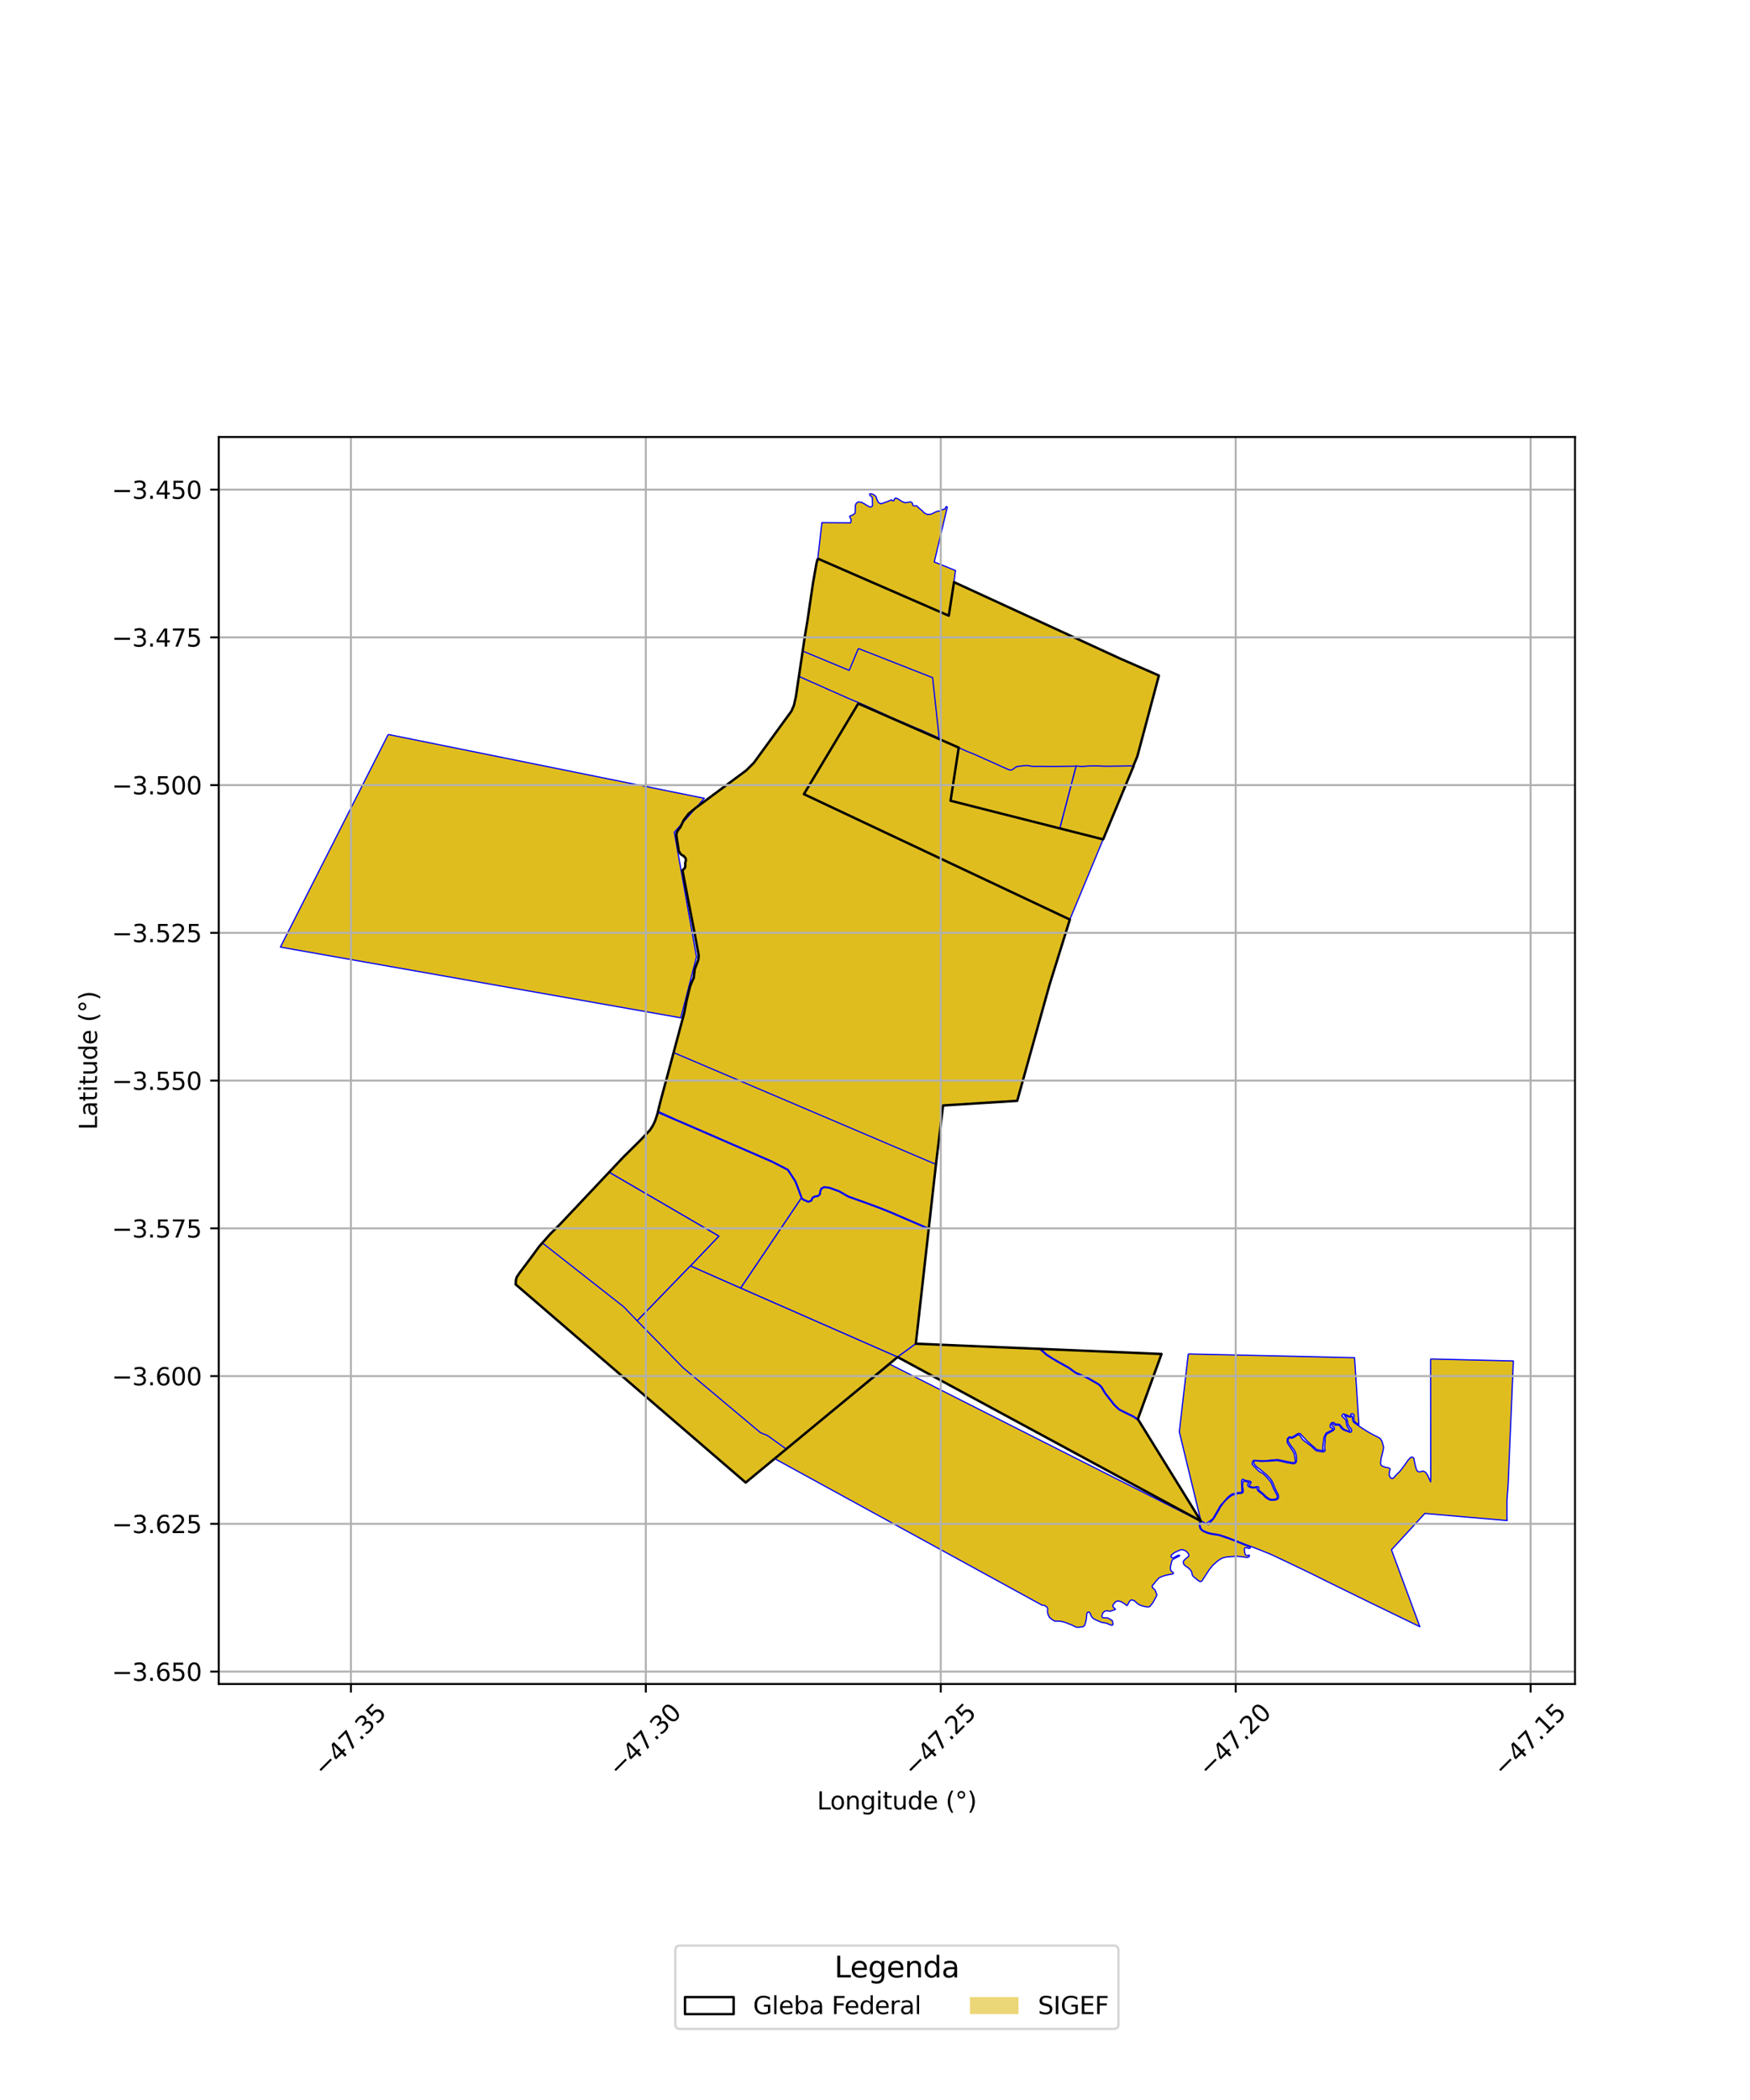 <?xml version="1.0" encoding="utf-8" standalone="no"?>
<!DOCTYPE svg PUBLIC "-//W3C//DTD SVG 1.1//EN"
  "http://www.w3.org/Graphics/SVG/1.1/DTD/svg11.dtd">
<svg xmlns:xlink="http://www.w3.org/1999/xlink" width="720pt" height="864pt" viewBox="0 0 720 864" xmlns="http://www.w3.org/2000/svg" version="1.1">
 <defs>
  <style type="text/css">*{stroke-linejoin: round; stroke-linecap: butt}</style>
 </defs>
 <g id="figure_1">
  <g id="patch_1">
   <path d="M 0 864 
L 720 864 
L 720 0 
L 0 0 
z
" style="fill: #ffffff"/>
  </g>
  <g id="axes_1">
   <g id="patch_2">
    <path d="M 90 692.848 
L 648 692.848 
L 648 179.792 
L 90 179.792 
z
" style="fill: #ffffff"/>
   </g>
   <g id="PatchCollection_1">
    <path d="M 328.646 278.716 
L 353.115 289.465 
L 330.75 326.736 
L 308.091 316.02 
L 308.999 315.174 
L 310.11 313.889 
L 311.729 311.759 
L 314.083 308.471 
L 316.327 305.446 
L 318.718 302.064 
L 320.599 299.479 
L 323.104 296.065 
L 324.266 294.5 
L 325.35 292.974 
L 325.888 292.098 
L 326.668 290.154 
L 327.156 288.166 
L 327.799 284.365 
L 328.361 280.693 
L 328.646 278.716 
" clip-path="url(#p48d3aec67d)" style="fill: #e0bd1f; stroke: #0000ff; stroke-width: 0.5"/>
    <path d="M 394.944 261.375 
L 398.004 262.453 
L 402.372 264.651 
L 416.7 270.649 
L 406.537 312.502 
L 406.147 312.336 
L 404.515 311.601 
L 402.899 310.879 
L 401.369 310.211 
L 399.945 309.592 
L 398.613 309.082 
L 397.328 308.545 
L 395.781 307.853 
L 394.526 307.445 
L 394.193 307.132 
L 392.572 306.38 
L 391.019 305.683 
L 389.563 305.044 
L 388.233 304.481 
L 386.984 303.921 
L 386.39 303.588 
L 383.711 278.815 
L 391.88 282.093 
L 394.96 261.529 
L 394.944 261.375 
" clip-path="url(#p48d3aec67d)" style="fill: #e0bd1f; stroke: #0000ff; stroke-width: 0.5"/>
    <path d="M 416.7 270.649 
L 419.49 271.873 
L 441.518 281.436 
L 437.967 300.904 
L 423.405 314.683 
L 422.727 314.641 
L 421.829 314.643 
L 420.61 314.788 
L 419.396 314.926 
L 418.329 315.035 
L 417.547 315.473 
L 416.608 316.198 
L 415.95 316.505 
L 415.293 316.411 
L 414.179 315.935 
L 412.564 315.222 
L 410.909 314.469 
L 409.291 313.734 
L 407.715 313.033 
L 406.537 312.502 
L 416.7 270.649 
" clip-path="url(#p48d3aec67d)" style="fill: #e0bd1f; stroke: #0000ff; stroke-width: 0.5"/>
    <path d="M 437.967 300.904 
L 455.138 306.754 
L 467.921 311.201 
L 466.44 314.778 
L 465.262 314.8 
L 463.931 314.806 
L 462.551 314.833 
L 461.184 314.857 
L 459.87 314.87 
L 458.596 314.889 
L 457.381 314.905 
L 456.161 314.924 
L 455.125 314.927 
L 454.318 314.908 
L 453.555 314.883 
L 452.698 314.835 
L 451.966 314.803 
L 450.896 314.795 
L 449.542 314.8 
L 448.487 314.806 
L 447.682 314.844 
L 446.666 314.916 
L 445.832 314.982 
L 445.081 315.016 
L 444.351 314.974 
L 443.624 314.885 
L 442.691 314.766 
L 442.14 314.88 
L 441.109 314.913 
L 439.639 314.933 
L 438.222 314.955 
L 436.85 314.976 
L 435.409 314.999 
L 433.921 315.005 
L 432.454 315.002 
L 431.015 315.003 
L 429.572 314.986 
L 428.198 314.963 
L 426.816 314.975 
L 425.691 314.989 
L 424.747 314.954 
L 423.792 314.822 
L 423.405 314.683 
L 437.967 300.904 
" clip-path="url(#p48d3aec67d)" style="fill: #e0bd1f; stroke: #0000ff; stroke-width: 0.5"/>
    <path d="M 336.452 229.832 
L 390.353 253.318 
L 392.499 239.504 
L 460.834 270.947 
L 476.805 277.928 
L 467.936 311.17 
L 466.433 314.782 
L 466.396 315.166 
L 453.86 345.343 
L 391.089 329.444 
L 394.442 307.591 
L 353.115 289.465 
L 330.75 326.736 
L 440.169 378.326 
L 431.741 405.381 
L 418.508 452.911 
L 388.005 454.824 
L 385.081 479.053 
L 382.133 505.35 
L 382.096 505.67 
L 376.793 552.841 
L 477.875 557.069 
L 468.149 583.853 
L 494.093 625.829 
L 369.297 558.33 
L 323.547 596.214 
L 306.793 609.973 
L 212.173 528.452 
L 212.273 526.649 
L 212.564 525.51 
L 213.655 523.853 
L 215.297 521.709 
L 218.576 517.29 
L 221.768 512.917 
L 226.292 507.801 
L 230.711 503.389 
L 235.665 498.127 
L 238.518 495.056 
L 240.873 492.62 
L 243.104 490.222 
L 245.336 487.807 
L 247.533 485.486 
L 249.651 483.225 
L 251.613 481.181 
L 253.931 478.648 
L 256.442 476.084 
L 259.055 473.55 
L 261.517 471.081 
L 263.572 469.028 
L 266.057 466.47 
L 267.486 464.874 
L 268.656 463.014 
L 269.553 461.119 
L 270.469 458.29 
L 271.086 455.637 
L 271.767 453.001 
L 272.472 450.3 
L 273.318 447.308 
L 274.158 444.159 
L 275.095 440.697 
L 276.017 437.392 
L 276.852 434.139 
L 277.676 431.144 
L 278.563 428.058 
L 279.186 425.494 
L 279.801 423.13 
L 280.648 420.161 
L 281.544 416.607 
L 282.425 411.989 
L 283.242 408.303 
L 283.855 406.028 
L 284.558 404.194 
L 285.411 402.312 
L 285.603 400.724 
L 285.836 398.761 
L 286.753 396.358 
L 287.3 394.894 
L 287.471 393.111 
L 287.125 391.146 
L 286.662 388.395 
L 285.836 384.288 
L 284.98 379.886 
L 284.132 375.492 
L 283.146 370.476 
L 282.242 365.76 
L 281.449 361.707 
L 280.754 358.479 
L 280.777 358.066 
L 281.275 357.634 
L 281.81 357.012 
L 281.957 356.108 
L 281.91 355.065 
L 282.174 354.119 
L 282.128 353.185 
L 281.422 352.316 
L 280.133 351.495 
L 279.28 350.23 
L 279.018 348.642 
L 278.757 347.301 
L 278.492 345.764 
L 278.276 343.696 
L 278.373 342.691 
L 278.934 341.613 
L 279.923 340.357 
L 281.299 337.43 
L 283.335 334.758 
L 286.051 332.529 
L 289.464 329.988 
L 293.368 327.129 
L 297.051 324.362 
L 300.475 321.806 
L 303.726 319.396 
L 307.058 316.933 
L 310.117 313.883 
L 312.678 310.402 
L 315.245 306.848 
L 317.72 303.446 
L 320.085 300.129 
L 322.826 296.416 
L 325.613 292.6 
L 326.665 290.129 
L 327.438 286.683 
L 328.185 281.806 
L 328.916 276.901 
L 329.65 271.843 
L 330.416 266.676 
L 331.219 261.266 
L 332.156 255.742 
L 332.936 250.263 
L 333.712 245.092 
L 334.5 239.825 
L 335.959 231.599 
L 336.452 229.832 
" clip-path="url(#p48d3aec67d)" style="fill: #e0bd1f; stroke: #0000ff; stroke-width: 0.5"/>
    <path d="M 270.607 457.701 
L 277.787 460.804 
L 285.097 463.955 
L 301.073 470.912 
L 309.619 474.614 
L 317.568 478.09 
L 324.035 481.419 
L 327.109 486.141 
L 328.287 489.181 
L 329.172 491.612 
L 329.737 492.868 
L 304.731 529.976 
L 284.045 520.842 
L 295.753 508.586 
L 250.571 482.28 
L 253.474 479.147 
L 258.021 474.59 
L 262.012 470.601 
L 265.032 467.501 
L 267.884 464.307 
L 268.997 462.371 
L 270.301 458.855 
L 270.607 457.701 
" clip-path="url(#p48d3aec67d)" style="fill: #e0bd1f; stroke: #0000ff; stroke-width: 0.5"/>
    <path d="M 339.13 488.594 
L 341.112 488.814 
L 345.225 490.305 
L 348.913 492.441 
L 355.178 494.664 
L 361.594 497.037 
L 366.021 498.796 
L 373.706 502.104 
L 380.785 505.151 
L 382.096 505.67 
L 376.793 552.841 
L 369.297 558.33 
L 304.731 529.976 
L 329.737 492.868 
L 330.353 493.671 
L 332.534 494.628 
L 333.941 494.086 
L 334.451 492.892 
L 335.353 492.416 
L 336.5 492.273 
L 337.487 491.472 
L 337.636 490.235 
L 338.064 489.127 
L 339.13 488.594 
" clip-path="url(#p48d3aec67d)" style="fill: #e0bd1f; stroke: #0000ff; stroke-width: 0.5"/>
    <path d="M 394.442 307.591 
L 395.656 308.158 
L 397.198 308.848 
L 398.491 309.389 
L 399.822 309.898 
L 401.239 310.514 
L 402.767 311.181 
L 404.381 311.903 
L 406.015 312.637 
L 407.583 313.334 
L 409.158 314.034 
L 410.774 314.77 
L 412.431 315.523 
L 414.049 316.238 
L 415.205 316.732 
L 416 316.845 
L 416.778 316.482 
L 417.727 315.75 
L 418.429 315.357 
L 419.431 315.253 
L 420.648 315.115 
L 421.849 314.973 
L 422.7 314.97 
L 423.742 315.147 
L 424.719 315.283 
L 425.687 315.318 
L 426.82 315.305 
L 428.197 315.292 
L 429.567 315.316 
L 431.013 315.332 
L 432.454 315.332 
L 433.921 315.335 
L 435.413 315.328 
L 436.855 315.305 
L 438.226 315.284 
L 439.643 315.263 
L 441.116 315.243 
L 442.154 315.21 
L 442.774 315.201 
L 436.059 340.824 
L 391.089 329.444 
L 394.442 307.591 
" clip-path="url(#p48d3aec67d)" style="fill: #e0bd1f; stroke: #0000ff; stroke-width: 0.5"/>
    <path d="M 450.896 315.125 
L 451.958 315.132 
L 452.682 315.165 
L 453.541 315.212 
L 454.309 315.238 
L 455.122 315.257 
L 456.164 315.254 
L 457.386 315.235 
L 458.6 315.218 
L 459.874 315.199 
L 461.188 315.186 
L 462.557 315.163 
L 463.935 315.136 
L 465.261 315.13 
L 466.396 315.178 
L 453.86 345.343 
L 436.059 340.824 
L 442.774 315.201 
L 443.594 315.214 
L 444.322 315.303 
L 445.078 315.346 
L 445.852 315.311 
L 446.69 315.245 
L 447.701 315.173 
L 448.496 315.136 
L 449.543 315.13 
L 450.896 315.125 
" clip-path="url(#p48d3aec67d)" style="fill: #e0bd1f; stroke: #0000ff; stroke-width: 0.5"/>
    <path d="M 488.886 557.06 
L 557.305 558.593 
L 559.093 586.25 
L 557.28 584.856 
L 556.972 583.586 
L 557.103 582.864 
L 557.081 582.209 
L 556.557 581.62 
L 555.747 581.814 
L 555.855 582.446 
L 555.284 582.707 
L 553.582 581.968 
L 552.623 581.707 
L 552.074 582.536 
L 553.735 584.307 
L 554.065 586.275 
L 554.369 587.063 
L 555.395 588.529 
L 555.134 588.813 
L 554.388 588.682 
L 552.803 587.921 
L 551.078 585.988 
L 549.481 585.881 
L 548.693 585.227 
L 547.809 585.372 
L 547.259 586.273 
L 547.307 587.27 
L 548.389 587.694 
L 548.434 588.151 
L 545.592 589.617 
L 544.7 591.405 
L 544.158 595.909 
L 544.574 596.676 
L 544.245 596.807 
L 541.815 596.435 
L 537.913 593.007 
L 534.888 589.781 
L 534.105 589.758 
L 531.529 591.337 
L 530.497 591.102 
L 529.616 591.977 
L 529.572 593.514 
L 532.414 597.823 
L 533 601.209 
L 532.263 601.881 
L 525.704 600.52 
L 522.598 600.743 
L 521.298 600.959 
L 519.108 600.996 
L 515.705 600.836 
L 515.289 601.499 
L 515.153 602.441 
L 517.889 605.306 
L 519.586 606.264 
L 520.869 607.438 
L 522.895 609.787 
L 523.971 612.491 
L 525.479 615.285 
L 525.542 616.156 
L 524.864 616.742 
L 523.686 616.916 
L 522.706 616.83 
L 521.922 616.461 
L 520.919 615.72 
L 519.48 614.333 
L 517.863 613.044 
L 517.951 611.995 
L 517.623 611.689 
L 516.814 611.669 
L 516.289 611.887 
L 515.48 611.844 
L 514.848 611.733 
L 514.085 611.361 
L 514.018 610.881 
L 514.497 610.488 
L 514.694 610.139 
L 514.693 609.636 
L 513.972 609.33 
L 512.416 609.089 
L 511.326 608.564 
L 510.906 608.936 
L 510.8 609.636 
L 510.974 613.79 
L 510.387 614.107 
L 509.645 614.036 
L 506.91 614.655 
L 505.6 615.616 
L 505.222 615.94 
L 502.102 619.434 
L 498.959 624.914 
L 496.197 626.847 
L 494.093 625.829 
L 485.203 589.092 
L 488.886 557.06 
" clip-path="url(#p48d3aec67d)" style="fill: #e0bd1f; stroke: #0000ff; stroke-width: 0.5"/>
    <path d="M 588.585 559.115 
L 622.636 559.94 
L 620.497 610.59 
L 619.995 617.199 
L 619.989 624.605 
L 620.073 625.596 
L 587.02 622.758 
L 586.206 622.693 
L 572.488 637.645 
L 584.171 669.276 
L 564.713 659.854 
L 546.237 650.788 
L 539.394 647.383 
L 528.809 642.308 
L 522.98 639.559 
L 517.638 637.391 
L 512.59 635.492 
L 505.544 632.713 
L 501.715 631.428 
L 500.34 631.184 
L 498.714 630.955 
L 497.056 630.562 
L 495.326 629.855 
L 494.652 629.434 
L 494.04 628.741 
L 493.722 627.429 
L 493.731 626.902 
L 494.093 625.829 
L 496.197 626.847 
L 497.192 627.297 
L 497.857 626.43 
L 498.552 625.758 
L 499.2 625.049 
L 499.83 624.089 
L 500.717 622.557 
L 501.24 621.751 
L 502.067 620.151 
L 503.395 618.329 
L 504.458 617.149 
L 505.647 616.128 
L 506.407 615.526 
L 507.404 615.032 
L 509.472 614.494 
L 510.277 614.465 
L 510.918 614.334 
L 511.158 614.226 
L 511.357 614.043 
L 511.49 613.804 
L 511.551 613.337 
L 511.456 612.647 
L 511.281 611.931 
L 511.253 611.424 
L 511.344 609.882 
L 511.433 609.569 
L 511.57 609.362 
L 511.73 609.296 
L 511.839 609.313 
L 512.593 609.586 
L 513.432 609.767 
L 513.962 609.888 
L 514.05 609.937 
L 514.085 609.981 
L 514.079 610.011 
L 514.003 610.072 
L 513.502 610.42 
L 513.351 610.666 
L 513.301 610.934 
L 513.343 611.194 
L 513.477 611.434 
L 513.827 611.681 
L 514.39 611.943 
L 514.978 612.126 
L 515.574 612.164 
L 516.511 612.111 
L 517.014 612.114 
L 517.19 612.211 
L 517.234 612.366 
L 517.302 612.888 
L 517.387 613.108 
L 517.521 613.303 
L 517.985 613.706 
L 519.427 614.806 
L 520.763 616.163 
L 521.498 616.677 
L 522.269 617.1 
L 522.717 617.215 
L 524.207 617.218 
L 524.978 617.094 
L 525.527 616.885 
L 525.822 616.577 
L 525.926 616.351 
L 526.021 615.918 
L 526.025 615.481 
L 525.939 615.082 
L 525.803 614.709 
L 525.088 613.345 
L 524.623 612.424 
L 523.597 609.892 
L 523.012 608.868 
L 522.646 608.384 
L 521.207 606.859 
L 519.671 605.537 
L 518.003 604.253 
L 516.958 603.416 
L 516.439 602.857 
L 515.924 602.139 
L 515.847 601.868 
L 515.864 601.569 
L 515.944 601.288 
L 516.105 601.12 
L 516.337 601.045 
L 516.807 601.03 
L 517.734 601.148 
L 519.048 601.252 
L 521.218 601.19 
L 523.309 601.087 
L 524.803 600.935 
L 525.735 600.953 
L 527.206 601.244 
L 528.912 601.682 
L 529.59 601.835 
L 530.464 601.935 
L 531.358 602.118 
L 531.925 602.204 
L 532.315 602.195 
L 532.666 602.127 
L 532.895 602.037 
L 533.205 601.719 
L 533.355 601.365 
L 533.416 601.008 
L 533.487 600.089 
L 533.253 598.415 
L 533.032 597.702 
L 532.645 596.862 
L 532.125 596.109 
L 531.12 594.771 
L 530.309 593.543 
L 529.974 592.952 
L 529.914 592.659 
L 529.933 592.386 
L 530.061 592.11 
L 530.396 591.567 
L 530.551 591.473 
L 530.577 591.473 
L 530.66 591.506 
L 530.976 591.668 
L 531.198 591.716 
L 531.419 591.714 
L 531.797 591.625 
L 532.486 591.342 
L 533.698 590.524 
L 534.133 590.319 
L 534.375 590.279 
L 534.568 590.353 
L 534.752 590.553 
L 535.226 591.248 
L 535.686 591.984 
L 535.928 592.271 
L 536.997 593.143 
L 538.515 594.296 
L 539.353 594.856 
L 540.817 596.292 
L 541.374 596.74 
L 541.884 596.967 
L 542.419 597.11 
L 543.105 597.182 
L 544.121 597.345 
L 544.526 597.342 
L 544.914 597.166 
L 545.079 596.975 
L 545.159 596.758 
L 545.16 596.537 
L 545.03 596.065 
L 545.05 594.392 
L 545.189 593.162 
L 545.25 591.41 
L 545.611 590.339 
L 545.88 589.982 
L 546.926 589.448 
L 548.035 588.859 
L 548.661 588.453 
L 548.939 588.14 
L 549.032 587.912 
L 549.036 587.69 
L 548.987 587.498 
L 548.906 587.33 
L 548.792 587.177 
L 548.536 586.958 
L 548.254 586.799 
L 548.032 586.644 
L 547.922 586.477 
L 547.926 586.248 
L 548.002 585.975 
L 548.134 585.808 
L 548.311 585.74 
L 548.359 585.74 
L 548.537 585.822 
L 548.763 586.05 
L 549.115 586.286 
L 549.341 586.335 
L 550.157 586.365 
L 550.77 586.363 
L 550.988 586.464 
L 551.205 586.643 
L 551.286 586.739 
L 551.618 587.336 
L 551.976 587.756 
L 552.414 588.089 
L 552.892 588.372 
L 553.544 588.629 
L 554.512 588.979 
L 555.184 589.246 
L 555.411 589.277 
L 555.642 589.257 
L 555.874 589.154 
L 556.023 588.965 
L 556.088 588.753 
L 556.076 588.391 
L 555.956 588.01 
L 555.389 587.298 
L 554.791 586.468 
L 554.578 585.849 
L 554.304 584.43 
L 554.123 583.882 
L 553.848 583.362 
L 553.515 582.905 
L 553.219 582.5 
L 553.179 582.396 
L 553.165 582.303 
L 553.175 582.257 
L 553.196 582.246 
L 553.25 582.253 
L 553.809 582.531 
L 554.967 582.983 
L 555.364 583.029 
L 555.748 582.948 
L 556.303 582.663 
L 556.391 582.63 
L 556.406 582.641 
L 556.458 583.757 
L 556.578 584.459 
L 556.73 584.837 
L 556.973 585.136 
L 557.382 585.472 
L 557.932 585.881 
L 558.749 586.462 
L 559.776 587.174 
L 561.079 588.025 
L 562.754 589.064 
L 564.786 590.223 
L 567.225 591.429 
L 567.812 591.818 
L 568.566 592.937 
L 569.006 594.443 
L 569.262 595.494 
L 569.151 596.205 
L 568.648 598.439 
L 568.322 599.563 
L 568.228 599.964 
L 568.017 601.93 
L 568.03 602.394 
L 568.256 602.819 
L 568.561 603.086 
L 568.889 603.262 
L 569.937 603.653 
L 571.011 603.837 
L 571.646 604.074 
L 571.836 604.211 
L 571.886 604.358 
L 571.873 604.596 
L 571.654 605.616 
L 571.55 606.423 
L 571.648 607.212 
L 572.023 607.934 
L 572.402 608.202 
L 572.854 608.284 
L 573.261 608.145 
L 574.554 606.729 
L 575.885 605.428 
L 577.527 603.306 
L 579.266 600.822 
L 580.227 599.796 
L 580.512 599.6 
L 580.769 599.49 
L 581.029 599.485 
L 581.254 599.581 
L 581.479 599.744 
L 581.658 599.965 
L 581.76 600.246 
L 581.881 601.06 
L 582.303 602.979 
L 582.687 604.397 
L 583.06 605.124 
L 583.401 605.425 
L 583.816 605.547 
L 584.223 605.544 
L 584.603 605.471 
L 585.25 605.257 
L 585.484 605.235 
L 586.028 605.468 
L 586.589 605.797 
L 587.371 606.946 
L 588.596 609.677 
L 588.65 607.671 
L 588.585 559.115 
" clip-path="url(#p48d3aec67d)" style="fill: #e0bd1f; stroke: #0000ff; stroke-width: 0.5"/>
    <path d="M 366.132 561.297 
L 493.705 625.789 
L 493.404 626.854 
L 493.394 627.462 
L 493.569 628.274 
L 493.745 628.904 
L 494.439 629.69 
L 495.177 630.15 
L 496.956 630.878 
L 498.654 631.28 
L 500.288 631.51 
L 501.634 631.749 
L 505.433 633.023 
L 509.05 634.432 
L 512.47 635.798 
L 514.456 636.575 
L 514.278 636.99 
L 514.081 637.046 
L 513.572 637.017 
L 513.024 636.796 
L 512.605 636.723 
L 512.115 636.923 
L 511.981 637.414 
L 511.994 637.824 
L 512.08 638.552 
L 512.237 639.318 
L 512.472 639.73 
L 512.826 639.953 
L 513.229 639.953 
L 513.899 639.793 
L 513.984 639.785 
L 514.017 639.889 
L 513.978 640.334 
L 513.612 640.68 
L 513.335 640.788 
L 513.073 640.808 
L 511.537 640.58 
L 510.208 640.408 
L 508.859 640.313 
L 507.576 640.374 
L 504.766 640.599 
L 503.852 640.764 
L 502.799 641.086 
L 502.532 641.215 
L 501.613 641.784 
L 500.674 642.487 
L 499.034 643.951 
L 497.607 645.687 
L 496.598 647.235 
L 495.278 649.266 
L 494.55 650.386 
L 494.247 650.617 
L 494.068 650.711 
L 493.892 650.73 
L 493.683 650.678 
L 493.077 650.338 
L 491.888 649.387 
L 491.01 648.664 
L 490.599 648.093 
L 490.238 646.686 
L 489.986 646.194 
L 489.273 645.388 
L 488.291 644.629 
L 487.831 644.391 
L 487.403 644.012 
L 486.982 643.444 
L 486.893 643.102 
L 486.839 642.727 
L 486.886 642.41 
L 487.03 642.113 
L 487.715 641.384 
L 488.986 640.386 
L 489.148 639.991 
L 489.031 639.522 
L 488.809 639.105 
L 488.431 638.6 
L 487.891 638.165 
L 487.313 637.809 
L 486.184 637.554 
L 485.971 637.583 
L 485.588 637.709 
L 484.697 638.079 
L 483.394 638.695 
L 482.777 639.104 
L 482.092 639.677 
L 481.802 640.101 
L 481.817 640.562 
L 482.192 640.893 
L 482.644 640.976 
L 483.015 640.826 
L 483.807 640.355 
L 484.497 639.978 
L 484.699 639.886 
L 485.183 639.848 
L 485.326 639.923 
L 485.344 640.07 
L 485.174 640.245 
L 484.225 640.721 
L 483.142 641.251 
L 482.753 641.472 
L 482.384 641.78 
L 482.175 642.087 
L 481.942 642.897 
L 481.722 643.863 
L 481.538 644.865 
L 481.564 645.59 
L 481.886 646.457 
L 482.48 646.806 
L 482.786 647.113 
L 482.815 647.233 
L 482.711 647.38 
L 482.549 647.551 
L 482.213 647.635 
L 480.947 647.847 
L 479.762 648.074 
L 478.522 648.447 
L 476.962 649.09 
L 475.574 650.573 
L 474.911 651.468 
L 474.202 652.198 
L 474.019 652.923 
L 474.284 653.27 
L 475.239 654.202 
L 476 656.15 
L 475.845 656.587 
L 475.029 658.136 
L 474.362 659.326 
L 473.624 660.259 
L 473.161 660.885 
L 472.571 661.147 
L 471.719 661.124 
L 469.965 660.72 
L 468.793 660.268 
L 468.229 659.937 
L 467.336 659.182 
L 466.724 658.59 
L 465.865 658.302 
L 465.386 658.224 
L 464.937 658.634 
L 464.531 659.068 
L 463.865 660.409 
L 463.736 660.561 
L 463.602 660.566 
L 463.411 660.442 
L 462.567 659.772 
L 461.301 659.004 
L 460.224 658.698 
L 459.725 658.696 
L 459.188 658.904 
L 458.738 659.277 
L 458.114 660.051 
L 457.891 660.483 
L 457.843 660.816 
L 457.928 661.115 
L 458.164 661.396 
L 458.838 661.896 
L 458.909 662.09 
L 458.794 662.219 
L 457.539 662.647 
L 456.819 662.924 
L 455.312 662.737 
L 454.546 662.857 
L 454.092 663.28 
L 453.857 663.509 
L 453.637 663.827 
L 453.42 664.68 
L 453.317 665.088 
L 453.542 665.44 
L 453.905 665.584 
L 455.524 665.636 
L 456.157 665.872 
L 457.209 666.498 
L 457.467 666.664 
L 457.644 666.855 
L 457.752 667.172 
L 457.871 667.864 
L 457.87 668.214 
L 457.838 668.517 
L 457.537 668.67 
L 457.261 668.635 
L 456.426 668.367 
L 455.496 667.906 
L 453.783 667.566 
L 453.156 667.471 
L 451.498 666.759 
L 450.055 666.083 
L 449.512 665.638 
L 449.165 665.218 
L 448.779 664.493 
L 448.596 663.939 
L 448.354 663.476 
L 447.842 663.217 
L 447.341 663.463 
L 447.139 663.964 
L 446.931 666.279 
L 446.574 667.71 
L 446.289 668.617 
L 446.021 668.97 
L 445.584 669.246 
L 445.185 669.371 
L 444.6 669.379 
L 443.876 669.527 
L 442.959 669.476 
L 442.55 669.38 
L 441.139 668.653 
L 438.411 667.569 
L 437.449 667.271 
L 435.932 666.982 
L 434.879 666.974 
L 434.273 666.994 
L 433.986 666.952 
L 433.152 666.545 
L 432.18 665.795 
L 431.723 665.284 
L 431.311 664.538 
L 431.02 663.605 
L 430.935 662.702 
L 431.028 662.216 
L 430.988 661.595 
L 430.761 661.243 
L 429.968 660.616 
L 429.533 660.5 
L 428.771 660.435 
L 318.805 600.184 
L 323.547 596.214 
L 366.132 561.297 
" clip-path="url(#p48d3aec67d)" style="fill: #e0bd1f; stroke: #0000ff; stroke-width: 0.5"/>
    <path d="M 376.793 552.841 
L 427.584 554.967 
L 429.183 556.327 
L 430.431 557.47 
L 432.83 559.009 
L 435.251 560.437 
L 439.635 562.875 
L 442.045 564.654 
L 442.897 565.153 
L 444.083 565.628 
L 446.959 566.851 
L 449.576 568.334 
L 451.849 569.651 
L 452.546 570.25 
L 453.182 570.966 
L 454.534 573.28 
L 455.758 574.837 
L 458.246 578.039 
L 459.649 579.411 
L 460.437 580.085 
L 461.346 580.549 
L 463.86 581.804 
L 466.133 582.894 
L 468.601 584.583 
L 493.862 625.443 
L 493.776 625.653 
L 369.297 558.33 
L 376.793 552.841 
" clip-path="url(#p48d3aec67d)" style="fill: #e0bd1f; stroke: #0000ff; stroke-width: 0.5"/>
    <path d="M 428.099 554.987 
L 477.875 557.069 
L 468.149 583.853 
L 466.274 582.597 
L 464.003 581.508 
L 461.493 580.255 
L 460.62 579.808 
L 459.87 579.167 
L 458.49 577.818 
L 456.015 574.633 
L 454.805 573.093 
L 453.449 570.771 
L 452.775 570.013 
L 452.039 569.38 
L 449.738 568.047 
L 447.103 566.554 
L 444.208 565.323 
L 443.04 564.855 
L 442.225 564.379 
L 439.811 562.597 
L 435.413 560.15 
L 433.001 558.727 
L 430.631 557.207 
L 429.396 556.077 
L 428.099 554.987 
" clip-path="url(#p48d3aec67d)" style="fill: #e0bd1f; stroke: #0000ff; stroke-width: 0.5"/>
    <path d="M 159.725 302.17 
L 289.774 328.447 
L 277.43 342.429 
L 286.56 393.658 
L 280.112 418.77 
L 115.364 389.672 
L 159.725 302.17 
" clip-path="url(#p48d3aec67d)" style="fill: #e0bd1f; stroke: #0000ff; stroke-width: 0.5"/>
    <path d="M 353.115 289.465 
L 394.442 307.591 
L 391.089 329.444 
L 453.86 345.343 
L 440.169 378.326 
L 330.75 326.736 
L 353.115 289.465 
" clip-path="url(#p48d3aec67d)" style="fill: #e0bd1f; stroke: #0000ff; stroke-width: 0.5"/>
    <path d="M 250.571 482.28 
L 295.753 508.586 
L 284.045 520.842 
L 262.161 543.423 
L 256.556 537.62 
L 223.26 511.466 
L 226.288 507.812 
L 230.712 503.399 
L 237.404 496.237 
L 243.1 490.236 
L 250.121 482.749 
L 250.571 482.28 
" clip-path="url(#p48d3aec67d)" style="fill: #e0bd1f; stroke: #0000ff; stroke-width: 0.5"/>
    <path d="M 284.045 520.842 
L 304.731 529.976 
L 369.297 558.33 
L 323.547 596.214 
L 315.742 590.601 
L 312.88 589.445 
L 281.085 562.775 
L 262.161 543.423 
L 284.045 520.842 
" clip-path="url(#p48d3aec67d)" style="fill: #e0bd1f; stroke: #0000ff; stroke-width: 0.5"/>
    <path d="M 277.216 433.091 
L 385.081 479.053 
L 382.133 505.35 
L 380.909 504.846 
L 373.835 501.801 
L 366.145 498.491 
L 361.711 496.729 
L 355.289 494.353 
L 349.051 492.141 
L 345.364 490.005 
L 341.186 488.491 
L 339.071 488.256 
L 337.805 488.888 
L 337.316 490.154 
L 337.178 491.299 
L 336.367 491.958 
L 335.253 492.096 
L 334.195 492.654 
L 333.695 493.828 
L 332.542 494.272 
L 330.535 493.391 
L 329.88 492.777 
L 329.483 491.505 
L 328.593 489.064 
L 327.401 485.99 
L 324.262 481.166 
L 317.708 477.791 
L 309.749 474.311 
L 301.203 470.609 
L 292.502 466.808 
L 285.227 463.653 
L 277.916 460.501 
L 270.751 457.263 
L 270.955 456.192 
L 271.511 454.143 
L 272.026 452.001 
L 272.624 449.746 
L 273.316 447.322 
L 273.997 444.864 
L 274.739 442.071 
L 275.452 439.419 
L 276.202 436.71 
L 276.853 434.144 
L 277.216 433.091 
" clip-path="url(#p48d3aec67d)" style="fill: #e0bd1f; stroke: #0000ff; stroke-width: 0.5"/>
    <path d="M 358.404 203.113 
L 359.572 203.579 
L 360.463 204.382 
L 360.829 205.585 
L 361.412 206.757 
L 362.485 207.281 
L 363.716 206.85 
L 365.631 206.172 
L 366.715 205.648 
L 367.333 206.017 
L 367.708 206.047 
L 368.016 205.307 
L 368.484 204.862 
L 369.531 205.291 
L 371.171 206.386 
L 372.371 206.818 
L 374.587 206.507 
L 375.325 206.908 
L 375.569 207.834 
L 375.948 208.139 
L 377.139 208.08 
L 378.457 209.372 
L 379.259 209.955 
L 380.23 211.001 
L 381.538 211.677 
L 383.106 211.554 
L 384.816 210.692 
L 385.898 210.287 
L 386.802 210.288 
L 387.755 209.625 
L 388.756 209.464 
L 389.21 208.461 
L 389.756 208.563 
L 384.388 231.209 
L 393.111 234.726 
L 392.499 239.504 
L 390.353 253.318 
L 336.452 229.832 
L 338.157 215.009 
L 349.987 215.109 
L 350.21 213.922 
L 349.519 212.419 
L 350.962 211.792 
L 351.841 211.099 
L 351.907 207.962 
L 352.253 207.145 
L 352.978 206.515 
L 354.421 206.653 
L 355.781 207.376 
L 356.848 208.059 
L 357.909 208.611 
L 358.418 208.526 
L 358.841 208.272 
L 358.976 207.774 
L 358.892 204.782 
L 358.586 204.318 
L 357.91 203.823 
L 357.788 203.204 
L 358.404 203.113 
" clip-path="url(#p48d3aec67d)" style="fill: #e0bd1f; stroke: #0000ff; stroke-width: 0.5"/>
    <path d="M 353.158 266.803 
L 383.711 278.815 
L 386.39 303.588 
L 385.784 303.386 
L 381.748 301.608 
L 379.382 300.511 
L 377.013 299.59 
L 372.683 297.718 
L 369.884 296.489 
L 368.559 295.984 
L 364.73 294.24 
L 360.769 292.416 
L 356.728 290.614 
L 352.616 288.812 
L 348.794 287.223 
L 344.886 285.468 
L 341.044 283.799 
L 337.232 282.061 
L 333.846 280.581 
L 331.07 279.345 
L 329.254 278.506 
L 328.807 278.311 
L 330.309 267.89 
L 349.395 275.817 
L 353.158 266.803 
" clip-path="url(#p48d3aec67d)" style="fill: #e0bd1f; stroke: #0000ff; stroke-width: 0.5"/>
   </g>
   <g id="PatchCollection_2">
    <path d="M 336.452 229.832 
L 390.353 253.318 
L 392.499 239.504 
L 460.834 270.947 
L 476.805 277.928 
L 467.936 311.17 
L 466.433 314.782 
L 466.396 315.166 
L 453.86 345.343 
L 391.089 329.444 
L 394.442 307.591 
L 353.115 289.465 
L 330.75 326.736 
L 440.169 378.326 
L 431.741 405.381 
L 418.508 452.911 
L 388.005 454.824 
L 385.081 479.053 
L 376.793 552.841 
L 477.875 557.069 
L 468.149 583.853 
L 494.093 625.829 
L 369.297 558.33 
L 306.793 609.973 
L 212.173 528.452 
L 212.273 526.649 
L 212.564 525.51 
L 213.655 523.853 
L 218.576 517.29 
L 221.768 512.917 
L 226.292 507.801 
L 230.711 503.389 
L 256.442 476.084 
L 263.572 469.028 
L 267.486 464.874 
L 268.656 463.014 
L 269.553 461.119 
L 270.469 458.29 
L 271.767 453.001 
L 274.158 444.159 
L 281.544 416.607 
L 282.425 411.989 
L 283.855 406.028 
L 284.558 404.194 
L 285.411 402.312 
L 285.836 398.761 
L 287.3 394.894 
L 287.471 393.111 
L 285.836 384.288 
L 280.777 358.066 
L 281.275 357.634 
L 281.81 357.012 
L 281.957 356.108 
L 281.91 355.065 
L 282.174 354.119 
L 282.128 353.185 
L 281.422 352.316 
L 280.133 351.495 
L 279.28 350.23 
L 278.276 343.696 
L 278.373 342.691 
L 278.934 341.613 
L 279.923 340.357 
L 281.299 337.43 
L 283.335 334.758 
L 286.051 332.529 
L 307.058 316.933 
L 310.117 313.883 
L 317.72 303.446 
L 322.826 296.416 
L 325.613 292.6 
L 326.665 290.129 
L 327.438 286.683 
L 330.416 266.676 
L 331.219 261.266 
L 332.156 255.742 
L 334.5 239.825 
L 335.959 231.599 
L 336.452 229.832 
L 336.452 229.832 
" clip-path="url(#p48d3aec67d)" style="fill: none; stroke: #000000"/>
   </g>
   <g id="matplotlib.axis_1">
    <g id="xtick_1">
     <g id="line2d_1">
      <path d="M 144.378 692.848 
L 144.378 179.792 
" clip-path="url(#p48d3aec67d)" style="fill: none; stroke: #b0b0b0; stroke-width: 0.8; stroke-linecap: square"/>
     </g>
     <g id="line2d_2">
      <defs>
       <path id="mdab2a8b07a" d="M 0 0 
L 0 3.5 
" style="stroke: #000000; stroke-width: 0.8"/>
      </defs>
      <g>
       <use xlink:href="#mdab2a8b07a" x="144.378" y="692.848" style="stroke: #000000; stroke-width: 0.8"/>
      </g>
     </g>
     <g id="text_1">
      <!-- −47.35 -->
      <g transform="translate(133.245 731.389) rotate(-45) scale(0.1 -0.1)">
       <defs>
        <path id="DejaVuSans-2212" d="M 678 2272 
L 4684 2272 
L 4684 1741 
L 678 1741 
L 678 2272 
z
" transform="scale(0.016)"/>
        <path id="DejaVuSans-34" d="M 2419 4116 
L 825 1625 
L 2419 1625 
L 2419 4116 
z
M 2253 4666 
L 3047 4666 
L 3047 1625 
L 3713 1625 
L 3713 1100 
L 3047 1100 
L 3047 0 
L 2419 0 
L 2419 1100 
L 313 1100 
L 313 1709 
L 2253 4666 
z
" transform="scale(0.016)"/>
        <path id="DejaVuSans-37" d="M 525 4666 
L 3525 4666 
L 3525 4397 
L 1831 0 
L 1172 0 
L 2766 4134 
L 525 4134 
L 525 4666 
z
" transform="scale(0.016)"/>
        <path id="DejaVuSans-2e" d="M 684 794 
L 1344 794 
L 1344 0 
L 684 0 
L 684 794 
z
" transform="scale(0.016)"/>
        <path id="DejaVuSans-33" d="M 2597 2516 
Q 3050 2419 3304 2112 
Q 3559 1806 3559 1356 
Q 3559 666 3084 287 
Q 2609 -91 1734 -91 
Q 1441 -91 1130 -33 
Q 819 25 488 141 
L 488 750 
Q 750 597 1062 519 
Q 1375 441 1716 441 
Q 2309 441 2620 675 
Q 2931 909 2931 1356 
Q 2931 1769 2642 2001 
Q 2353 2234 1838 2234 
L 1294 2234 
L 1294 2753 
L 1863 2753 
Q 2328 2753 2575 2939 
Q 2822 3125 2822 3475 
Q 2822 3834 2567 4026 
Q 2313 4219 1838 4219 
Q 1578 4219 1281 4162 
Q 984 4106 628 3988 
L 628 4550 
Q 988 4650 1302 4700 
Q 1616 4750 1894 4750 
Q 2613 4750 3031 4423 
Q 3450 4097 3450 3541 
Q 3450 3153 3228 2886 
Q 3006 2619 2597 2516 
z
" transform="scale(0.016)"/>
        <path id="DejaVuSans-35" d="M 691 4666 
L 3169 4666 
L 3169 4134 
L 1269 4134 
L 1269 2991 
Q 1406 3038 1543 3061 
Q 1681 3084 1819 3084 
Q 2600 3084 3056 2656 
Q 3513 2228 3513 1497 
Q 3513 744 3044 326 
Q 2575 -91 1722 -91 
Q 1428 -91 1123 -41 
Q 819 9 494 109 
L 494 744 
Q 775 591 1075 516 
Q 1375 441 1709 441 
Q 2250 441 2565 725 
Q 2881 1009 2881 1497 
Q 2881 1984 2565 2268 
Q 2250 2553 1709 2553 
Q 1456 2553 1204 2497 
Q 953 2441 691 2322 
L 691 4666 
z
" transform="scale(0.016)"/>
       </defs>
       <use xlink:href="#DejaVuSans-2212"/>
       <use xlink:href="#DejaVuSans-34" transform="translate(83.789 0)"/>
       <use xlink:href="#DejaVuSans-37" transform="translate(147.412 0)"/>
       <use xlink:href="#DejaVuSans-2e" transform="translate(211.035 0)"/>
       <use xlink:href="#DejaVuSans-33" transform="translate(242.822 0)"/>
       <use xlink:href="#DejaVuSans-35" transform="translate(306.445 0)"/>
      </g>
     </g>
    </g>
    <g id="xtick_2">
     <g id="line2d_3">
      <path d="M 265.719 692.848 
L 265.719 179.792 
" clip-path="url(#p48d3aec67d)" style="fill: none; stroke: #b0b0b0; stroke-width: 0.8; stroke-linecap: square"/>
     </g>
     <g id="line2d_4">
      <g>
       <use xlink:href="#mdab2a8b07a" x="265.719" y="692.848" style="stroke: #000000; stroke-width: 0.8"/>
      </g>
     </g>
     <g id="text_2">
      <!-- −47.30 -->
      <g transform="translate(254.586 731.389) rotate(-45) scale(0.1 -0.1)">
       <defs>
        <path id="DejaVuSans-30" d="M 2034 4250 
Q 1547 4250 1301 3770 
Q 1056 3291 1056 2328 
Q 1056 1369 1301 889 
Q 1547 409 2034 409 
Q 2525 409 2770 889 
Q 3016 1369 3016 2328 
Q 3016 3291 2770 3770 
Q 2525 4250 2034 4250 
z
M 2034 4750 
Q 2819 4750 3233 4129 
Q 3647 3509 3647 2328 
Q 3647 1150 3233 529 
Q 2819 -91 2034 -91 
Q 1250 -91 836 529 
Q 422 1150 422 2328 
Q 422 3509 836 4129 
Q 1250 4750 2034 4750 
z
" transform="scale(0.016)"/>
       </defs>
       <use xlink:href="#DejaVuSans-2212"/>
       <use xlink:href="#DejaVuSans-34" transform="translate(83.789 0)"/>
       <use xlink:href="#DejaVuSans-37" transform="translate(147.412 0)"/>
       <use xlink:href="#DejaVuSans-2e" transform="translate(211.035 0)"/>
       <use xlink:href="#DejaVuSans-33" transform="translate(242.822 0)"/>
       <use xlink:href="#DejaVuSans-30" transform="translate(306.445 0)"/>
      </g>
     </g>
    </g>
    <g id="xtick_3">
     <g id="line2d_5">
      <path d="M 387.06 692.848 
L 387.06 179.792 
" clip-path="url(#p48d3aec67d)" style="fill: none; stroke: #b0b0b0; stroke-width: 0.8; stroke-linecap: square"/>
     </g>
     <g id="line2d_6">
      <g>
       <use xlink:href="#mdab2a8b07a" x="387.06" y="692.848" style="stroke: #000000; stroke-width: 0.8"/>
      </g>
     </g>
     <g id="text_3">
      <!-- −47.25 -->
      <g transform="translate(375.927 731.389) rotate(-45) scale(0.1 -0.1)">
       <defs>
        <path id="DejaVuSans-32" d="M 1228 531 
L 3431 531 
L 3431 0 
L 469 0 
L 469 531 
Q 828 903 1448 1529 
Q 2069 2156 2228 2338 
Q 2531 2678 2651 2914 
Q 2772 3150 2772 3378 
Q 2772 3750 2511 3984 
Q 2250 4219 1831 4219 
Q 1534 4219 1204 4116 
Q 875 4013 500 3803 
L 500 4441 
Q 881 4594 1212 4672 
Q 1544 4750 1819 4750 
Q 2544 4750 2975 4387 
Q 3406 4025 3406 3419 
Q 3406 3131 3298 2873 
Q 3191 2616 2906 2266 
Q 2828 2175 2409 1742 
Q 1991 1309 1228 531 
z
" transform="scale(0.016)"/>
       </defs>
       <use xlink:href="#DejaVuSans-2212"/>
       <use xlink:href="#DejaVuSans-34" transform="translate(83.789 0)"/>
       <use xlink:href="#DejaVuSans-37" transform="translate(147.412 0)"/>
       <use xlink:href="#DejaVuSans-2e" transform="translate(211.035 0)"/>
       <use xlink:href="#DejaVuSans-32" transform="translate(242.822 0)"/>
       <use xlink:href="#DejaVuSans-35" transform="translate(306.445 0)"/>
      </g>
     </g>
    </g>
    <g id="xtick_4">
     <g id="line2d_7">
      <path d="M 508.401 692.848 
L 508.401 179.792 
" clip-path="url(#p48d3aec67d)" style="fill: none; stroke: #b0b0b0; stroke-width: 0.8; stroke-linecap: square"/>
     </g>
     <g id="line2d_8">
      <g>
       <use xlink:href="#mdab2a8b07a" x="508.401" y="692.848" style="stroke: #000000; stroke-width: 0.8"/>
      </g>
     </g>
     <g id="text_4">
      <!-- −47.20 -->
      <g transform="translate(497.268 731.389) rotate(-45) scale(0.1 -0.1)">
       <use xlink:href="#DejaVuSans-2212"/>
       <use xlink:href="#DejaVuSans-34" transform="translate(83.789 0)"/>
       <use xlink:href="#DejaVuSans-37" transform="translate(147.412 0)"/>
       <use xlink:href="#DejaVuSans-2e" transform="translate(211.035 0)"/>
       <use xlink:href="#DejaVuSans-32" transform="translate(242.822 0)"/>
       <use xlink:href="#DejaVuSans-30" transform="translate(306.445 0)"/>
      </g>
     </g>
    </g>
    <g id="xtick_5">
     <g id="line2d_9">
      <path d="M 629.742 692.848 
L 629.742 179.792 
" clip-path="url(#p48d3aec67d)" style="fill: none; stroke: #b0b0b0; stroke-width: 0.8; stroke-linecap: square"/>
     </g>
     <g id="line2d_10">
      <g>
       <use xlink:href="#mdab2a8b07a" x="629.742" y="692.848" style="stroke: #000000; stroke-width: 0.8"/>
      </g>
     </g>
     <g id="text_5">
      <!-- −47.15 -->
      <g transform="translate(618.608 731.389) rotate(-45) scale(0.1 -0.1)">
       <defs>
        <path id="DejaVuSans-31" d="M 794 531 
L 1825 531 
L 1825 4091 
L 703 3866 
L 703 4441 
L 1819 4666 
L 2450 4666 
L 2450 531 
L 3481 531 
L 3481 0 
L 794 0 
L 794 531 
z
" transform="scale(0.016)"/>
       </defs>
       <use xlink:href="#DejaVuSans-2212"/>
       <use xlink:href="#DejaVuSans-34" transform="translate(83.789 0)"/>
       <use xlink:href="#DejaVuSans-37" transform="translate(147.412 0)"/>
       <use xlink:href="#DejaVuSans-2e" transform="translate(211.035 0)"/>
       <use xlink:href="#DejaVuSans-31" transform="translate(242.822 0)"/>
       <use xlink:href="#DejaVuSans-35" transform="translate(306.445 0)"/>
      </g>
     </g>
    </g>
    <g id="text_6">
     <!-- Longitude (°) -->
     <g transform="translate(336.14 744.458) scale(0.1 -0.1)">
      <defs>
       <path id="DejaVuSans-4c" d="M 628 4666 
L 1259 4666 
L 1259 531 
L 3531 531 
L 3531 0 
L 628 0 
L 628 4666 
z
" transform="scale(0.016)"/>
       <path id="DejaVuSans-6f" d="M 1959 3097 
Q 1497 3097 1228 2736 
Q 959 2375 959 1747 
Q 959 1119 1226 758 
Q 1494 397 1959 397 
Q 2419 397 2687 759 
Q 2956 1122 2956 1747 
Q 2956 2369 2687 2733 
Q 2419 3097 1959 3097 
z
M 1959 3584 
Q 2709 3584 3137 3096 
Q 3566 2609 3566 1747 
Q 3566 888 3137 398 
Q 2709 -91 1959 -91 
Q 1206 -91 779 398 
Q 353 888 353 1747 
Q 353 2609 779 3096 
Q 1206 3584 1959 3584 
z
" transform="scale(0.016)"/>
       <path id="DejaVuSans-6e" d="M 3513 2113 
L 3513 0 
L 2938 0 
L 2938 2094 
Q 2938 2591 2744 2837 
Q 2550 3084 2163 3084 
Q 1697 3084 1428 2787 
Q 1159 2491 1159 1978 
L 1159 0 
L 581 0 
L 581 3500 
L 1159 3500 
L 1159 2956 
Q 1366 3272 1645 3428 
Q 1925 3584 2291 3584 
Q 2894 3584 3203 3211 
Q 3513 2838 3513 2113 
z
" transform="scale(0.016)"/>
       <path id="DejaVuSans-67" d="M 2906 1791 
Q 2906 2416 2648 2759 
Q 2391 3103 1925 3103 
Q 1463 3103 1205 2759 
Q 947 2416 947 1791 
Q 947 1169 1205 825 
Q 1463 481 1925 481 
Q 2391 481 2648 825 
Q 2906 1169 2906 1791 
z
M 3481 434 
Q 3481 -459 3084 -895 
Q 2688 -1331 1869 -1331 
Q 1566 -1331 1297 -1286 
Q 1028 -1241 775 -1147 
L 775 -588 
Q 1028 -725 1275 -790 
Q 1522 -856 1778 -856 
Q 2344 -856 2625 -561 
Q 2906 -266 2906 331 
L 2906 616 
Q 2728 306 2450 153 
Q 2172 0 1784 0 
Q 1141 0 747 490 
Q 353 981 353 1791 
Q 353 2603 747 3093 
Q 1141 3584 1784 3584 
Q 2172 3584 2450 3431 
Q 2728 3278 2906 2969 
L 2906 3500 
L 3481 3500 
L 3481 434 
z
" transform="scale(0.016)"/>
       <path id="DejaVuSans-69" d="M 603 3500 
L 1178 3500 
L 1178 0 
L 603 0 
L 603 3500 
z
M 603 4863 
L 1178 4863 
L 1178 4134 
L 603 4134 
L 603 4863 
z
" transform="scale(0.016)"/>
       <path id="DejaVuSans-74" d="M 1172 4494 
L 1172 3500 
L 2356 3500 
L 2356 3053 
L 1172 3053 
L 1172 1153 
Q 1172 725 1289 603 
Q 1406 481 1766 481 
L 2356 481 
L 2356 0 
L 1766 0 
Q 1100 0 847 248 
Q 594 497 594 1153 
L 594 3053 
L 172 3053 
L 172 3500 
L 594 3500 
L 594 4494 
L 1172 4494 
z
" transform="scale(0.016)"/>
       <path id="DejaVuSans-75" d="M 544 1381 
L 544 3500 
L 1119 3500 
L 1119 1403 
Q 1119 906 1312 657 
Q 1506 409 1894 409 
Q 2359 409 2629 706 
Q 2900 1003 2900 1516 
L 2900 3500 
L 3475 3500 
L 3475 0 
L 2900 0 
L 2900 538 
Q 2691 219 2414 64 
Q 2138 -91 1772 -91 
Q 1169 -91 856 284 
Q 544 659 544 1381 
z
M 1991 3584 
L 1991 3584 
z
" transform="scale(0.016)"/>
       <path id="DejaVuSans-64" d="M 2906 2969 
L 2906 4863 
L 3481 4863 
L 3481 0 
L 2906 0 
L 2906 525 
Q 2725 213 2448 61 
Q 2172 -91 1784 -91 
Q 1150 -91 751 415 
Q 353 922 353 1747 
Q 353 2572 751 3078 
Q 1150 3584 1784 3584 
Q 2172 3584 2448 3432 
Q 2725 3281 2906 2969 
z
M 947 1747 
Q 947 1113 1208 752 
Q 1469 391 1925 391 
Q 2381 391 2643 752 
Q 2906 1113 2906 1747 
Q 2906 2381 2643 2742 
Q 2381 3103 1925 3103 
Q 1469 3103 1208 2742 
Q 947 2381 947 1747 
z
" transform="scale(0.016)"/>
       <path id="DejaVuSans-65" d="M 3597 1894 
L 3597 1613 
L 953 1613 
Q 991 1019 1311 708 
Q 1631 397 2203 397 
Q 2534 397 2845 478 
Q 3156 559 3463 722 
L 3463 178 
Q 3153 47 2828 -22 
Q 2503 -91 2169 -91 
Q 1331 -91 842 396 
Q 353 884 353 1716 
Q 353 2575 817 3079 
Q 1281 3584 2069 3584 
Q 2775 3584 3186 3129 
Q 3597 2675 3597 1894 
z
M 3022 2063 
Q 3016 2534 2758 2815 
Q 2500 3097 2075 3097 
Q 1594 3097 1305 2825 
Q 1016 2553 972 2059 
L 3022 2063 
z
" transform="scale(0.016)"/>
       <path id="DejaVuSans-20" transform="scale(0.016)"/>
       <path id="DejaVuSans-28" d="M 1984 4856 
Q 1566 4138 1362 3434 
Q 1159 2731 1159 2009 
Q 1159 1288 1364 580 
Q 1569 -128 1984 -844 
L 1484 -844 
Q 1016 -109 783 600 
Q 550 1309 550 2009 
Q 550 2706 781 3412 
Q 1013 4119 1484 4856 
L 1984 4856 
z
" transform="scale(0.016)"/>
       <path id="DejaVuSans-b0" d="M 1600 4347 
Q 1350 4347 1178 4173 
Q 1006 4000 1006 3750 
Q 1006 3503 1178 3333 
Q 1350 3163 1600 3163 
Q 1850 3163 2022 3333 
Q 2194 3503 2194 3750 
Q 2194 3997 2020 4172 
Q 1847 4347 1600 4347 
z
M 1600 4750 
Q 1800 4750 1984 4673 
Q 2169 4597 2303 4453 
Q 2447 4313 2519 4134 
Q 2591 3956 2591 3750 
Q 2591 3338 2302 3052 
Q 2013 2766 1594 2766 
Q 1172 2766 890 3047 
Q 609 3328 609 3750 
Q 609 4169 896 4459 
Q 1184 4750 1600 4750 
z
" transform="scale(0.016)"/>
       <path id="DejaVuSans-29" d="M 513 4856 
L 1013 4856 
Q 1481 4119 1714 3412 
Q 1947 2706 1947 2009 
Q 1947 1309 1714 600 
Q 1481 -109 1013 -844 
L 513 -844 
Q 928 -128 1133 580 
Q 1338 1288 1338 2009 
Q 1338 2731 1133 3434 
Q 928 4138 513 4856 
z
" transform="scale(0.016)"/>
      </defs>
      <use xlink:href="#DejaVuSans-4c"/>
      <use xlink:href="#DejaVuSans-6f" transform="translate(53.963 0)"/>
      <use xlink:href="#DejaVuSans-6e" transform="translate(115.145 0)"/>
      <use xlink:href="#DejaVuSans-67" transform="translate(178.523 0)"/>
      <use xlink:href="#DejaVuSans-69" transform="translate(242 0)"/>
      <use xlink:href="#DejaVuSans-74" transform="translate(269.783 0)"/>
      <use xlink:href="#DejaVuSans-75" transform="translate(308.992 0)"/>
      <use xlink:href="#DejaVuSans-64" transform="translate(372.371 0)"/>
      <use xlink:href="#DejaVuSans-65" transform="translate(435.848 0)"/>
      <use xlink:href="#DejaVuSans-20" transform="translate(497.371 0)"/>
      <use xlink:href="#DejaVuSans-28" transform="translate(529.158 0)"/>
      <use xlink:href="#DejaVuSans-b0" transform="translate(568.172 0)"/>
      <use xlink:href="#DejaVuSans-29" transform="translate(618.172 0)"/>
     </g>
    </g>
   </g>
   <g id="matplotlib.axis_2">
    <g id="ytick_1">
     <g id="line2d_11">
      <path d="M 90 687.737 
L 648 687.737 
" clip-path="url(#p48d3aec67d)" style="fill: none; stroke: #b0b0b0; stroke-width: 0.8; stroke-linecap: square"/>
     </g>
     <g id="line2d_12">
      <defs>
       <path id="m38460bd7cd" d="M 0 0 
L -3.5 0 
" style="stroke: #000000; stroke-width: 0.8"/>
      </defs>
      <g>
       <use xlink:href="#m38460bd7cd" x="90" y="687.737" style="stroke: #000000; stroke-width: 0.8"/>
      </g>
     </g>
     <g id="text_7">
      <!-- −3.650 -->
      <g transform="translate(45.992 691.536) scale(0.1 -0.1)">
       <defs>
        <path id="DejaVuSans-36" d="M 2113 2584 
Q 1688 2584 1439 2293 
Q 1191 2003 1191 1497 
Q 1191 994 1439 701 
Q 1688 409 2113 409 
Q 2538 409 2786 701 
Q 3034 994 3034 1497 
Q 3034 2003 2786 2293 
Q 2538 2584 2113 2584 
z
M 3366 4563 
L 3366 3988 
Q 3128 4100 2886 4159 
Q 2644 4219 2406 4219 
Q 1781 4219 1451 3797 
Q 1122 3375 1075 2522 
Q 1259 2794 1537 2939 
Q 1816 3084 2150 3084 
Q 2853 3084 3261 2657 
Q 3669 2231 3669 1497 
Q 3669 778 3244 343 
Q 2819 -91 2113 -91 
Q 1303 -91 875 529 
Q 447 1150 447 2328 
Q 447 3434 972 4092 
Q 1497 4750 2381 4750 
Q 2619 4750 2861 4703 
Q 3103 4656 3366 4563 
z
" transform="scale(0.016)"/>
       </defs>
       <use xlink:href="#DejaVuSans-2212"/>
       <use xlink:href="#DejaVuSans-33" transform="translate(83.789 0)"/>
       <use xlink:href="#DejaVuSans-2e" transform="translate(147.412 0)"/>
       <use xlink:href="#DejaVuSans-36" transform="translate(179.199 0)"/>
       <use xlink:href="#DejaVuSans-35" transform="translate(242.822 0)"/>
       <use xlink:href="#DejaVuSans-30" transform="translate(306.445 0)"/>
      </g>
     </g>
    </g>
    <g id="ytick_2">
     <g id="line2d_13">
      <path d="M 90 626.95 
L 648 626.95 
" clip-path="url(#p48d3aec67d)" style="fill: none; stroke: #b0b0b0; stroke-width: 0.8; stroke-linecap: square"/>
     </g>
     <g id="line2d_14">
      <g>
       <use xlink:href="#m38460bd7cd" x="90" y="626.95" style="stroke: #000000; stroke-width: 0.8"/>
      </g>
     </g>
     <g id="text_8">
      <!-- −3.625 -->
      <g transform="translate(45.992 630.75) scale(0.1 -0.1)">
       <use xlink:href="#DejaVuSans-2212"/>
       <use xlink:href="#DejaVuSans-33" transform="translate(83.789 0)"/>
       <use xlink:href="#DejaVuSans-2e" transform="translate(147.412 0)"/>
       <use xlink:href="#DejaVuSans-36" transform="translate(179.199 0)"/>
       <use xlink:href="#DejaVuSans-32" transform="translate(242.822 0)"/>
       <use xlink:href="#DejaVuSans-35" transform="translate(306.445 0)"/>
      </g>
     </g>
    </g>
    <g id="ytick_3">
     <g id="line2d_15">
      <path d="M 90 566.164 
L 648 566.164 
" clip-path="url(#p48d3aec67d)" style="fill: none; stroke: #b0b0b0; stroke-width: 0.8; stroke-linecap: square"/>
     </g>
     <g id="line2d_16">
      <g>
       <use xlink:href="#m38460bd7cd" x="90" y="566.164" style="stroke: #000000; stroke-width: 0.8"/>
      </g>
     </g>
     <g id="text_9">
      <!-- −3.600 -->
      <g transform="translate(45.992 569.963) scale(0.1 -0.1)">
       <use xlink:href="#DejaVuSans-2212"/>
       <use xlink:href="#DejaVuSans-33" transform="translate(83.789 0)"/>
       <use xlink:href="#DejaVuSans-2e" transform="translate(147.412 0)"/>
       <use xlink:href="#DejaVuSans-36" transform="translate(179.199 0)"/>
       <use xlink:href="#DejaVuSans-30" transform="translate(242.822 0)"/>
       <use xlink:href="#DejaVuSans-30" transform="translate(306.445 0)"/>
      </g>
     </g>
    </g>
    <g id="ytick_4">
     <g id="line2d_17">
      <path d="M 90 505.377 
L 648 505.377 
" clip-path="url(#p48d3aec67d)" style="fill: none; stroke: #b0b0b0; stroke-width: 0.8; stroke-linecap: square"/>
     </g>
     <g id="line2d_18">
      <g>
       <use xlink:href="#m38460bd7cd" x="90" y="505.377" style="stroke: #000000; stroke-width: 0.8"/>
      </g>
     </g>
     <g id="text_10">
      <!-- −3.575 -->
      <g transform="translate(45.992 509.176) scale(0.1 -0.1)">
       <use xlink:href="#DejaVuSans-2212"/>
       <use xlink:href="#DejaVuSans-33" transform="translate(83.789 0)"/>
       <use xlink:href="#DejaVuSans-2e" transform="translate(147.412 0)"/>
       <use xlink:href="#DejaVuSans-35" transform="translate(179.199 0)"/>
       <use xlink:href="#DejaVuSans-37" transform="translate(242.822 0)"/>
       <use xlink:href="#DejaVuSans-35" transform="translate(306.445 0)"/>
      </g>
     </g>
    </g>
    <g id="ytick_5">
     <g id="line2d_19">
      <path d="M 90 444.59 
L 648 444.59 
" clip-path="url(#p48d3aec67d)" style="fill: none; stroke: #b0b0b0; stroke-width: 0.8; stroke-linecap: square"/>
     </g>
     <g id="line2d_20">
      <g>
       <use xlink:href="#m38460bd7cd" x="90" y="444.59" style="stroke: #000000; stroke-width: 0.8"/>
      </g>
     </g>
     <g id="text_11">
      <!-- −3.550 -->
      <g transform="translate(45.992 448.39) scale(0.1 -0.1)">
       <use xlink:href="#DejaVuSans-2212"/>
       <use xlink:href="#DejaVuSans-33" transform="translate(83.789 0)"/>
       <use xlink:href="#DejaVuSans-2e" transform="translate(147.412 0)"/>
       <use xlink:href="#DejaVuSans-35" transform="translate(179.199 0)"/>
       <use xlink:href="#DejaVuSans-35" transform="translate(242.822 0)"/>
       <use xlink:href="#DejaVuSans-30" transform="translate(306.445 0)"/>
      </g>
     </g>
    </g>
    <g id="ytick_6">
     <g id="line2d_21">
      <path d="M 90 383.804 
L 648 383.804 
" clip-path="url(#p48d3aec67d)" style="fill: none; stroke: #b0b0b0; stroke-width: 0.8; stroke-linecap: square"/>
     </g>
     <g id="line2d_22">
      <g>
       <use xlink:href="#m38460bd7cd" x="90" y="383.804" style="stroke: #000000; stroke-width: 0.8"/>
      </g>
     </g>
     <g id="text_12">
      <!-- −3.525 -->
      <g transform="translate(45.992 387.603) scale(0.1 -0.1)">
       <use xlink:href="#DejaVuSans-2212"/>
       <use xlink:href="#DejaVuSans-33" transform="translate(83.789 0)"/>
       <use xlink:href="#DejaVuSans-2e" transform="translate(147.412 0)"/>
       <use xlink:href="#DejaVuSans-35" transform="translate(179.199 0)"/>
       <use xlink:href="#DejaVuSans-32" transform="translate(242.822 0)"/>
       <use xlink:href="#DejaVuSans-35" transform="translate(306.445 0)"/>
      </g>
     </g>
    </g>
    <g id="ytick_7">
     <g id="line2d_23">
      <path d="M 90 323.017 
L 648 323.017 
" clip-path="url(#p48d3aec67d)" style="fill: none; stroke: #b0b0b0; stroke-width: 0.8; stroke-linecap: square"/>
     </g>
     <g id="line2d_24">
      <g>
       <use xlink:href="#m38460bd7cd" x="90" y="323.017" style="stroke: #000000; stroke-width: 0.8"/>
      </g>
     </g>
     <g id="text_13">
      <!-- −3.500 -->
      <g transform="translate(45.992 326.816) scale(0.1 -0.1)">
       <use xlink:href="#DejaVuSans-2212"/>
       <use xlink:href="#DejaVuSans-33" transform="translate(83.789 0)"/>
       <use xlink:href="#DejaVuSans-2e" transform="translate(147.412 0)"/>
       <use xlink:href="#DejaVuSans-35" transform="translate(179.199 0)"/>
       <use xlink:href="#DejaVuSans-30" transform="translate(242.822 0)"/>
       <use xlink:href="#DejaVuSans-30" transform="translate(306.445 0)"/>
      </g>
     </g>
    </g>
    <g id="ytick_8">
     <g id="line2d_25">
      <path d="M 90 262.23 
L 648 262.23 
" clip-path="url(#p48d3aec67d)" style="fill: none; stroke: #b0b0b0; stroke-width: 0.8; stroke-linecap: square"/>
     </g>
     <g id="line2d_26">
      <g>
       <use xlink:href="#m38460bd7cd" x="90" y="262.23" style="stroke: #000000; stroke-width: 0.8"/>
      </g>
     </g>
     <g id="text_14">
      <!-- −3.475 -->
      <g transform="translate(45.992 266.03) scale(0.1 -0.1)">
       <use xlink:href="#DejaVuSans-2212"/>
       <use xlink:href="#DejaVuSans-33" transform="translate(83.789 0)"/>
       <use xlink:href="#DejaVuSans-2e" transform="translate(147.412 0)"/>
       <use xlink:href="#DejaVuSans-34" transform="translate(179.199 0)"/>
       <use xlink:href="#DejaVuSans-37" transform="translate(242.822 0)"/>
       <use xlink:href="#DejaVuSans-35" transform="translate(306.445 0)"/>
      </g>
     </g>
    </g>
    <g id="ytick_9">
     <g id="line2d_27">
      <path d="M 90 201.444 
L 648 201.444 
" clip-path="url(#p48d3aec67d)" style="fill: none; stroke: #b0b0b0; stroke-width: 0.8; stroke-linecap: square"/>
     </g>
     <g id="line2d_28">
      <g>
       <use xlink:href="#m38460bd7cd" x="90" y="201.444" style="stroke: #000000; stroke-width: 0.8"/>
      </g>
     </g>
     <g id="text_15">
      <!-- −3.450 -->
      <g transform="translate(45.992 205.243) scale(0.1 -0.1)">
       <use xlink:href="#DejaVuSans-2212"/>
       <use xlink:href="#DejaVuSans-33" transform="translate(83.789 0)"/>
       <use xlink:href="#DejaVuSans-2e" transform="translate(147.412 0)"/>
       <use xlink:href="#DejaVuSans-34" transform="translate(179.199 0)"/>
       <use xlink:href="#DejaVuSans-35" transform="translate(242.822 0)"/>
       <use xlink:href="#DejaVuSans-30" transform="translate(306.445 0)"/>
      </g>
     </g>
    </g>
    <g id="text_16">
     <!-- Latitude (°) -->
     <g transform="translate(39.913 464.89) rotate(-90) scale(0.1 -0.1)">
      <defs>
       <path id="DejaVuSans-61" d="M 2194 1759 
Q 1497 1759 1228 1600 
Q 959 1441 959 1056 
Q 959 750 1161 570 
Q 1363 391 1709 391 
Q 2188 391 2477 730 
Q 2766 1069 2766 1631 
L 2766 1759 
L 2194 1759 
z
M 3341 1997 
L 3341 0 
L 2766 0 
L 2766 531 
Q 2569 213 2275 61 
Q 1981 -91 1556 -91 
Q 1019 -91 701 211 
Q 384 513 384 1019 
Q 384 1609 779 1909 
Q 1175 2209 1959 2209 
L 2766 2209 
L 2766 2266 
Q 2766 2663 2505 2880 
Q 2244 3097 1772 3097 
Q 1472 3097 1187 3025 
Q 903 2953 641 2809 
L 641 3341 
Q 956 3463 1253 3523 
Q 1550 3584 1831 3584 
Q 2591 3584 2966 3190 
Q 3341 2797 3341 1997 
z
" transform="scale(0.016)"/>
      </defs>
      <use xlink:href="#DejaVuSans-4c"/>
      <use xlink:href="#DejaVuSans-61" transform="translate(55.713 0)"/>
      <use xlink:href="#DejaVuSans-74" transform="translate(116.992 0)"/>
      <use xlink:href="#DejaVuSans-69" transform="translate(156.201 0)"/>
      <use xlink:href="#DejaVuSans-74" transform="translate(183.984 0)"/>
      <use xlink:href="#DejaVuSans-75" transform="translate(223.193 0)"/>
      <use xlink:href="#DejaVuSans-64" transform="translate(286.572 0)"/>
      <use xlink:href="#DejaVuSans-65" transform="translate(350.049 0)"/>
      <use xlink:href="#DejaVuSans-20" transform="translate(411.572 0)"/>
      <use xlink:href="#DejaVuSans-28" transform="translate(443.359 0)"/>
      <use xlink:href="#DejaVuSans-b0" transform="translate(482.373 0)"/>
      <use xlink:href="#DejaVuSans-29" transform="translate(532.373 0)"/>
     </g>
    </g>
   </g>
   <g id="patch_3">
    <path d="M 90 692.848 
L 90 179.792 
" style="fill: none; stroke: #000000; stroke-width: 0.8; stroke-linejoin: miter; stroke-linecap: square"/>
   </g>
   <g id="patch_4">
    <path d="M 648 692.848 
L 648 179.792 
" style="fill: none; stroke: #000000; stroke-width: 0.8; stroke-linejoin: miter; stroke-linecap: square"/>
   </g>
   <g id="patch_5">
    <path d="M 90 692.848 
L 648 692.848 
" style="fill: none; stroke: #000000; stroke-width: 0.8; stroke-linejoin: miter; stroke-linecap: square"/>
   </g>
   <g id="patch_6">
    <path d="M 90 179.792 
L 648 179.792 
" style="fill: none; stroke: #000000; stroke-width: 0.8; stroke-linejoin: miter; stroke-linecap: square"/>
   </g>
   <g id="legend_1">
    <g id="patch_7">
     <path d="M 279.837 834.751 
L 458.163 834.751 
Q 460.163 834.751 460.163 832.751 
L 460.163 802.459 
Q 460.163 800.459 458.163 800.459 
L 279.837 800.459 
Q 277.837 800.459 277.837 802.459 
L 277.837 832.751 
Q 277.837 834.751 279.837 834.751 
z
" style="fill: #ffffff; opacity: 0.8; stroke: #cccccc; stroke-linejoin: miter"/>
    </g>
    <g id="text_17">
     <!-- Legenda -->
     <g transform="translate(343.281 813.577) scale(0.12 -0.12)">
      <use xlink:href="#DejaVuSans-4c"/>
      <use xlink:href="#DejaVuSans-65" transform="translate(53.963 0)"/>
      <use xlink:href="#DejaVuSans-67" transform="translate(115.486 0)"/>
      <use xlink:href="#DejaVuSans-65" transform="translate(178.963 0)"/>
      <use xlink:href="#DejaVuSans-6e" transform="translate(240.486 0)"/>
      <use xlink:href="#DejaVuSans-64" transform="translate(303.865 0)"/>
      <use xlink:href="#DejaVuSans-61" transform="translate(367.342 0)"/>
     </g>
    </g>
    <g id="patch_8">
     <path d="M 281.837 828.671 
L 301.837 828.671 
L 301.837 821.671 
L 281.837 821.671 
L 281.837 828.671 
z
" style="fill: none; stroke: #000000; stroke-linejoin: miter"/>
    </g>
    <g id="text_18">
     <!-- Gleba Federal -->
     <g transform="translate(309.837 828.671) scale(0.1 -0.1)">
      <defs>
       <path id="DejaVuSans-47" d="M 3809 666 
L 3809 1919 
L 2778 1919 
L 2778 2438 
L 4434 2438 
L 4434 434 
Q 4069 175 3628 42 
Q 3188 -91 2688 -91 
Q 1594 -91 976 548 
Q 359 1188 359 2328 
Q 359 3472 976 4111 
Q 1594 4750 2688 4750 
Q 3144 4750 3555 4637 
Q 3966 4525 4313 4306 
L 4313 3634 
Q 3963 3931 3569 4081 
Q 3175 4231 2741 4231 
Q 1884 4231 1454 3753 
Q 1025 3275 1025 2328 
Q 1025 1384 1454 906 
Q 1884 428 2741 428 
Q 3075 428 3337 486 
Q 3600 544 3809 666 
z
" transform="scale(0.016)"/>
       <path id="DejaVuSans-6c" d="M 603 4863 
L 1178 4863 
L 1178 0 
L 603 0 
L 603 4863 
z
" transform="scale(0.016)"/>
       <path id="DejaVuSans-62" d="M 3116 1747 
Q 3116 2381 2855 2742 
Q 2594 3103 2138 3103 
Q 1681 3103 1420 2742 
Q 1159 2381 1159 1747 
Q 1159 1113 1420 752 
Q 1681 391 2138 391 
Q 2594 391 2855 752 
Q 3116 1113 3116 1747 
z
M 1159 2969 
Q 1341 3281 1617 3432 
Q 1894 3584 2278 3584 
Q 2916 3584 3314 3078 
Q 3713 2572 3713 1747 
Q 3713 922 3314 415 
Q 2916 -91 2278 -91 
Q 1894 -91 1617 61 
Q 1341 213 1159 525 
L 1159 0 
L 581 0 
L 581 4863 
L 1159 4863 
L 1159 2969 
z
" transform="scale(0.016)"/>
       <path id="DejaVuSans-46" d="M 628 4666 
L 3309 4666 
L 3309 4134 
L 1259 4134 
L 1259 2759 
L 3109 2759 
L 3109 2228 
L 1259 2228 
L 1259 0 
L 628 0 
L 628 4666 
z
" transform="scale(0.016)"/>
       <path id="DejaVuSans-72" d="M 2631 2963 
Q 2534 3019 2420 3045 
Q 2306 3072 2169 3072 
Q 1681 3072 1420 2755 
Q 1159 2438 1159 1844 
L 1159 0 
L 581 0 
L 581 3500 
L 1159 3500 
L 1159 2956 
Q 1341 3275 1631 3429 
Q 1922 3584 2338 3584 
Q 2397 3584 2469 3576 
Q 2541 3569 2628 3553 
L 2631 2963 
z
" transform="scale(0.016)"/>
      </defs>
      <use xlink:href="#DejaVuSans-47"/>
      <use xlink:href="#DejaVuSans-6c" transform="translate(77.49 0)"/>
      <use xlink:href="#DejaVuSans-65" transform="translate(105.273 0)"/>
      <use xlink:href="#DejaVuSans-62" transform="translate(166.797 0)"/>
      <use xlink:href="#DejaVuSans-61" transform="translate(230.273 0)"/>
      <use xlink:href="#DejaVuSans-20" transform="translate(291.553 0)"/>
      <use xlink:href="#DejaVuSans-46" transform="translate(323.34 0)"/>
      <use xlink:href="#DejaVuSans-65" transform="translate(375.359 0)"/>
      <use xlink:href="#DejaVuSans-64" transform="translate(436.883 0)"/>
      <use xlink:href="#DejaVuSans-65" transform="translate(500.359 0)"/>
      <use xlink:href="#DejaVuSans-72" transform="translate(561.883 0)"/>
      <use xlink:href="#DejaVuSans-61" transform="translate(602.996 0)"/>
      <use xlink:href="#DejaVuSans-6c" transform="translate(664.275 0)"/>
     </g>
    </g>
    <g id="patch_9">
     <path d="M 399.045 828.671 
L 419.045 828.671 
L 419.045 821.671 
L 399.045 821.671 
z
" style="fill: #e0bd1f; opacity: 0.6"/>
    </g>
    <g id="text_19">
     <!-- SIGEF -->
     <g transform="translate(427.045 828.671) scale(0.1 -0.1)">
      <defs>
       <path id="DejaVuSans-53" d="M 3425 4513 
L 3425 3897 
Q 3066 4069 2747 4153 
Q 2428 4238 2131 4238 
Q 1616 4238 1336 4038 
Q 1056 3838 1056 3469 
Q 1056 3159 1242 3001 
Q 1428 2844 1947 2747 
L 2328 2669 
Q 3034 2534 3370 2195 
Q 3706 1856 3706 1288 
Q 3706 609 3251 259 
Q 2797 -91 1919 -91 
Q 1588 -91 1214 -16 
Q 841 59 441 206 
L 441 856 
Q 825 641 1194 531 
Q 1563 422 1919 422 
Q 2459 422 2753 634 
Q 3047 847 3047 1241 
Q 3047 1584 2836 1778 
Q 2625 1972 2144 2069 
L 1759 2144 
Q 1053 2284 737 2584 
Q 422 2884 422 3419 
Q 422 4038 858 4394 
Q 1294 4750 2059 4750 
Q 2388 4750 2728 4690 
Q 3069 4631 3425 4513 
z
" transform="scale(0.016)"/>
       <path id="DejaVuSans-49" d="M 628 4666 
L 1259 4666 
L 1259 0 
L 628 0 
L 628 4666 
z
" transform="scale(0.016)"/>
       <path id="DejaVuSans-45" d="M 628 4666 
L 3578 4666 
L 3578 4134 
L 1259 4134 
L 1259 2753 
L 3481 2753 
L 3481 2222 
L 1259 2222 
L 1259 531 
L 3634 531 
L 3634 0 
L 628 0 
L 628 4666 
z
" transform="scale(0.016)"/>
      </defs>
      <use xlink:href="#DejaVuSans-53"/>
      <use xlink:href="#DejaVuSans-49" transform="translate(63.477 0)"/>
      <use xlink:href="#DejaVuSans-47" transform="translate(92.969 0)"/>
      <use xlink:href="#DejaVuSans-45" transform="translate(170.459 0)"/>
      <use xlink:href="#DejaVuSans-46" transform="translate(233.643 0)"/>
     </g>
    </g>
   </g>
  </g>
 </g>
 <defs>
  <clipPath id="p48d3aec67d">
   <rect x="90" y="179.792" width="558" height="513.056"/>
  </clipPath>
 </defs>
</svg>
